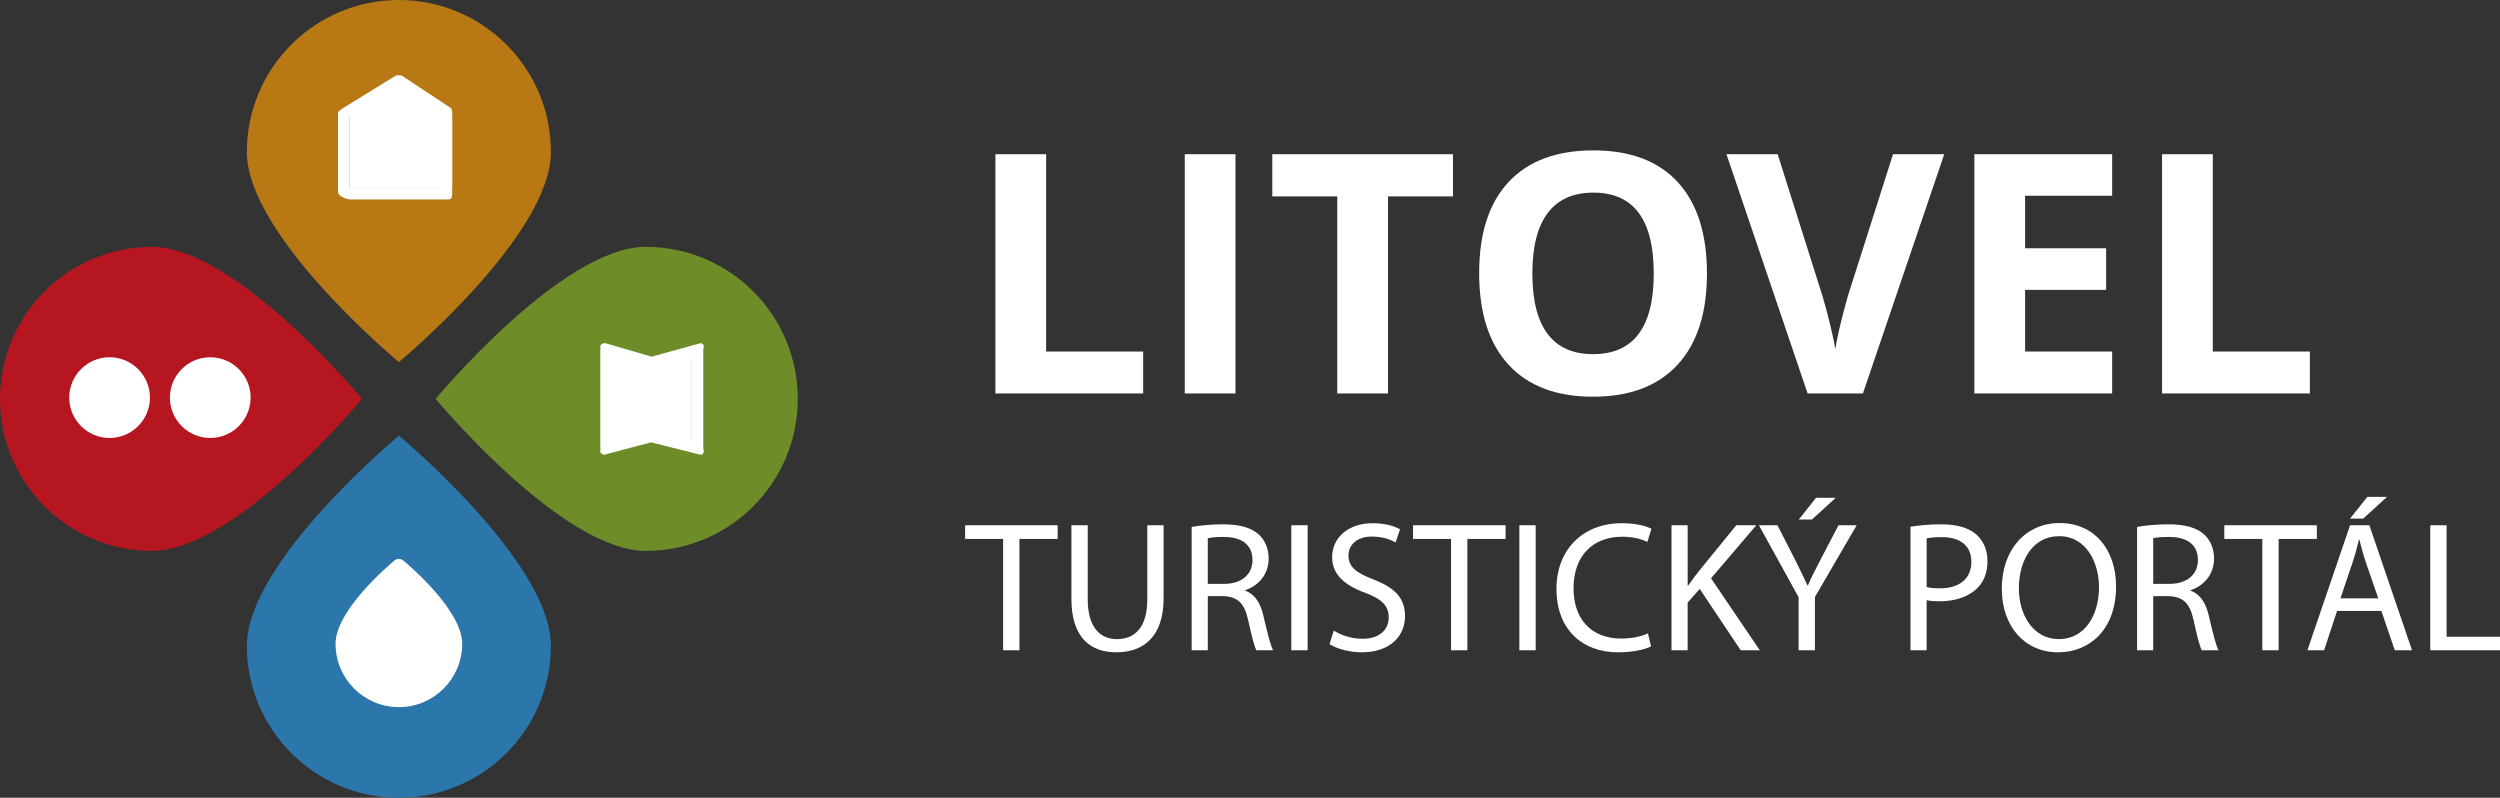 <?xml version="1.0" encoding="utf-8"?>
<!-- Generator: Adobe Illustrator 15.1.0, SVG Export Plug-In . SVG Version: 6.00 Build 0)  -->
<!DOCTYPE svg PUBLIC "-//W3C//DTD SVG 1.1//EN" "http://www.w3.org/Graphics/SVG/1.1/DTD/svg11.dtd">
<svg version="1.1" id="Vrstva_1" xmlns="http://www.w3.org/2000/svg" xmlns:xlink="http://www.w3.org/1999/xlink" x="0px" y="0px"
	 width="219.026px" height="69.891px" viewBox="0 0 219.026 69.891" enable-background="new 0 0 219.026 69.891"
	 xml:space="preserve">
<rect x="0" y="0" width="219.026" height="69.891" fill="#333333" stroke="none"/>
<g>
	<g>
		<g>
			<g>
				<path fill="#FFFFFF" d="M87.884,47.219h-3.331v-1.202h8.109v1.202h-3.348v9.751h-1.43V47.219z"/>
				<path fill="#FFFFFF" d="M95.298,46.017v6.501c0,2.438,1.089,3.477,2.551,3.477c1.609,0,2.665-1.072,2.665-3.477v-6.501h1.43
					v6.403c0,3.363-1.771,4.729-4.144,4.729c-2.243,0-3.933-1.268-3.933-4.68v-6.452H95.298z"/>
				<path fill="#FFFFFF" d="M104.402,46.164c0.715-0.13,1.755-0.228,2.714-0.228c1.512,0,2.503,0.293,3.169,0.894
					c0.536,0.487,0.861,1.235,0.861,2.097c0,1.43-0.91,2.389-2.047,2.779v0.049c0.829,0.292,1.333,1.072,1.592,2.209
					c0.357,1.527,0.618,2.584,0.845,3.007h-1.462c-0.179-0.325-0.423-1.251-0.715-2.616c-0.325-1.512-0.926-2.08-2.21-2.129h-1.333
					v4.745h-1.414V46.164z M105.816,51.153h1.446c1.511,0,2.47-0.829,2.47-2.08c0-1.414-1.024-2.031-2.519-2.031
					c-0.683,0-1.154,0.049-1.397,0.113V51.153z"/>
				<path fill="#FFFFFF" d="M114.562,46.017V56.97h-1.43V46.017H114.562z"/>
				<path fill="#FFFFFF" d="M116.854,55.248c0.635,0.406,1.545,0.716,2.52,0.716c1.446,0,2.291-0.765,2.291-1.869
					c0-1.008-0.585-1.609-2.063-2.162c-1.788-0.649-2.893-1.592-2.893-3.119c0-1.707,1.413-2.975,3.542-2.975
					c1.105,0,1.935,0.26,2.406,0.537l-0.391,1.153c-0.342-0.212-1.072-0.521-2.064-0.521c-1.494,0-2.063,0.895-2.063,1.642
					c0,1.024,0.667,1.527,2.178,2.112c1.853,0.715,2.778,1.609,2.778,3.218c0,1.69-1.234,3.169-3.818,3.169
					c-1.057,0-2.21-0.325-2.795-0.715L116.854,55.248z"/>
				<path fill="#FFFFFF" d="M127.127,47.219h-3.33v-1.202h8.108v1.202h-3.348v9.751h-1.431V47.219z"/>
				<path fill="#FFFFFF" d="M134.542,46.017V56.97h-1.43V46.017H134.542z"/>
				<path fill="#FFFFFF" d="M144.651,56.629c-0.504,0.26-1.561,0.52-2.893,0.52c-3.088,0-5.396-1.95-5.396-5.558
					c0-3.445,2.323-5.753,5.72-5.753c1.35,0,2.227,0.293,2.601,0.488l-0.357,1.153c-0.521-0.261-1.284-0.455-2.194-0.455
					c-2.566,0-4.273,1.642-4.273,4.518c0,2.698,1.544,4.403,4.193,4.403c0.877,0,1.754-0.178,2.323-0.455L144.651,56.629z"/>
				<path fill="#FFFFFF" d="M146.442,46.017h1.414v5.282h0.049c0.293-0.423,0.585-0.813,0.861-1.17l3.348-4.112h1.755l-3.966,4.647
					l4.274,6.306h-1.674l-3.591-5.379l-1.057,1.202v4.177h-1.414V46.017z"/>
				<path fill="#FFFFFF" d="M157.577,56.97v-4.647l-3.478-6.306h1.625l1.544,3.022c0.406,0.829,0.748,1.496,1.089,2.26h0.032
					c0.293-0.716,0.683-1.431,1.105-2.26l1.576-3.022h1.593l-3.657,6.289v4.664H157.577z M160.827,43.612l-2.08,1.902h-1.153
					l1.511-1.902H160.827z"/>
				<path fill="#FFFFFF" d="M167.38,46.147c0.683-0.113,1.577-0.211,2.714-0.211c1.398,0,2.422,0.325,3.071,0.91
					c0.585,0.52,0.959,1.316,0.959,2.291c0,0.992-0.292,1.771-0.845,2.34c-0.764,0.797-1.967,1.203-3.348,1.203
					c-0.423,0-0.813-0.017-1.138-0.098v4.388h-1.414V46.147z M168.794,51.428c0.309,0.082,0.698,0.114,1.17,0.114
					c1.706,0,2.747-0.845,2.747-2.323c0-1.463-1.041-2.162-2.584-2.162c-0.618,0-1.09,0.049-1.333,0.113V51.428z"/>
				<path fill="#FFFFFF" d="M185.389,51.379c0,3.754-2.291,5.77-5.086,5.77c-2.909,0-4.924-2.259-4.924-5.574
					c0-3.478,2.145-5.752,5.07-5.752C183.456,45.823,185.389,48.114,185.389,51.379z M176.874,51.542
					c0,2.356,1.268,4.452,3.511,4.452s3.51-2.063,3.51-4.55c0-2.194-1.138-4.469-3.493-4.469
					C178.043,46.976,176.874,49.154,176.874,51.542z"/>
				<path fill="#FFFFFF" d="M187.23,46.164c0.716-0.13,1.755-0.228,2.714-0.228c1.512,0,2.503,0.293,3.169,0.894
					c0.536,0.487,0.861,1.235,0.861,2.097c0,1.43-0.91,2.389-2.048,2.779v0.049c0.829,0.292,1.333,1.072,1.593,2.209
					c0.357,1.527,0.618,2.584,0.845,3.007h-1.462c-0.179-0.325-0.423-1.251-0.716-2.616c-0.324-1.512-0.926-2.08-2.209-2.129h-1.333
					v4.745h-1.414V46.164z M188.644,51.153h1.446c1.512,0,2.471-0.829,2.471-2.08c0-1.414-1.024-2.031-2.52-2.031
					c-0.683,0-1.154,0.049-1.397,0.113V51.153z"/>
				<path fill="#FFFFFF" d="M198.202,47.219h-3.33v-1.202h8.108v1.202h-3.348v9.751h-1.431V47.219z"/>
				<path fill="#FFFFFF" d="M204.754,53.525l-1.139,3.445h-1.462l3.737-10.953h1.69l3.737,10.953h-1.511l-1.171-3.445H204.754z
					 M208.362,52.42l-1.089-3.152c-0.244-0.716-0.406-1.365-0.569-2h-0.032c-0.163,0.635-0.325,1.316-0.552,1.982l-1.073,3.17
					H208.362z M209.125,43.531l-2.08,1.901h-1.154l1.512-1.901H209.125z"/>
				<path fill="#FFFFFF" d="M212.916,46.017h1.431v9.767h4.68v1.187h-6.11V46.017z"/>
			</g>
			<g>
				<path fill="#FFFFFF" d="M87.207,34.469V13.507h4.445v17.292h8.502v3.67H87.207z"/>
				<path fill="#FFFFFF" d="M103.796,34.469V13.507h4.445v20.962H103.796z"/>
				<path fill="#FFFFFF" d="M121.603,34.469h-4.444V17.207h-5.692v-3.699h15.829v3.699h-5.692V34.469z"/>
				<path fill="#FFFFFF" d="M149.547,23.959c0,3.47-0.859,6.137-2.58,8c-1.721,1.864-4.188,2.796-7.398,2.796
					c-3.212,0-5.678-0.932-7.398-2.796c-1.721-1.864-2.581-4.54-2.581-8.029s0.862-6.153,2.588-7.994
					c1.726-1.84,4.198-2.76,7.42-2.76s5.685,0.927,7.392,2.781C148.694,17.813,149.547,20.48,149.547,23.959z M134.25,23.959
					c0,2.342,0.444,4.105,1.333,5.291c0.889,1.185,2.218,1.778,3.986,1.778c3.546,0,5.318-2.356,5.318-7.069
					c0-4.722-1.763-7.083-5.29-7.083c-1.769,0-3.102,0.595-4,1.785C134.698,19.852,134.25,21.618,134.25,23.959z"/>
				<path fill="#FFFFFF" d="M165.85,13.507h4.487l-7.126,20.962h-4.846l-7.111-20.962h4.487l3.942,12.474
					c0.221,0.736,0.447,1.594,0.682,2.573c0.234,0.98,0.38,1.661,0.438,2.043c0.104-0.879,0.463-2.418,1.075-4.617L165.85,13.507z"
					/>
				<path fill="#FFFFFF" d="M185.047,34.469h-12.072V13.507h12.072v3.642h-7.627v4.602h7.098v3.642h-7.098v5.405h7.627V34.469z"/>
				<path fill="#FFFFFF" d="M189.42,34.469V13.507h4.445v17.292h8.502v3.67H189.42z"/>
			</g>
		</g>
	</g>
	<g>
		<g>
			<path fill="#B61620" d="M13.319,21.627c7.356,0,18.404,13.319,18.404,13.319S20.675,48.264,13.319,48.264
				C5.963,48.264,0,42.301,0,34.946C0,27.59,5.963,21.627,13.319,21.627z"/>
			<path fill="#6E8D29" d="M56.572,48.264c-7.356,0-18.404-13.318-18.404-13.318s11.048-13.319,18.404-13.319
				c7.356,0,13.319,5.963,13.319,13.319C69.892,42.301,63.929,48.264,56.572,48.264z"/>
		</g>
		<g>
			<path fill="#2B76AA" d="M21.627,56.573c0-7.356,13.319-18.404,13.319-18.404s13.319,11.048,13.319,18.404
				c0,7.355-5.963,13.318-13.319,13.318S21.627,63.928,21.627,56.573z"/>
			<path fill="#B87814" d="M48.265,13.319c0,7.356-13.319,18.404-13.319,18.404S21.627,20.675,21.627,13.319
				C21.627,5.963,27.59,0,34.946,0S48.265,5.963,48.265,13.319z"/>
		</g>
		<g>
			<g>
				<circle fill="#FFFFFF" cx="9.601" cy="34.834" r="2.94"/>
				<path fill="#FFFFFF" d="M9.601,38.37c-1.949,0-3.535-1.586-3.535-3.535s1.586-3.536,3.535-3.536c1.95,0,3.536,1.586,3.536,3.536
					S11.551,38.37,9.601,38.37z M9.601,32.491c-1.292,0-2.343,1.051-2.343,2.344c0,1.292,1.051,2.344,2.343,2.344
					c1.292,0,2.344-1.052,2.344-2.344C11.945,33.542,10.893,32.491,9.601,32.491z"/>
			</g>
			<g>
				<circle fill="#FFFFFF" cx="18.42" cy="34.834" r="2.94"/>
				<path fill="#FFFFFF" d="M18.42,38.37c-1.949,0-3.535-1.586-3.535-3.535s1.586-3.536,3.535-3.536s3.536,1.586,3.536,3.536
					S20.369,38.37,18.42,38.37z M18.42,32.491c-1.292,0-2.343,1.051-2.343,2.344c0,1.292,1.051,2.344,2.343,2.344
					c1.292,0,2.344-1.052,2.344-2.344C20.764,33.542,19.712,32.491,18.42,32.491z"/>
			</g>
		</g>
		<g>
			<polygon fill="#FFFFFF" points="39.614,16.475 30.614,16.475 30.614,9.925 35.154,7.185 39.614,9.925 			"/>
			<path fill="#FFFFFF" d="M39.276,17.475h-8.581c-0.33,0-1.082-0.308-1.082-0.637V9.925c0-0.204,0.348-0.394,0.521-0.503
				l4.451-2.741c0.196-0.125,0.507-0.124,0.703,0.002l4.152,2.742c0.17,0.109,0.174,0.298,0.174,0.5v6.913
				C39.614,17.167,39.605,17.475,39.276,17.475z M30.614,16.475h8V10.25l-3.962-2.359l-4.038,2.362V16.475z"/>
		</g>
		<g>
			<path fill="#FFFFFF" d="M29.993,56.405c0-2.734,4.953-6.844,4.953-6.844s4.953,4.109,4.953,6.844
				c0,2.736-2.218,4.953-4.953,4.953S29.993,59.141,29.993,56.405z"/>
			<path fill="#FFFFFF" d="M34.946,61.954c-3.06,0-5.549-2.488-5.549-5.549c0-2.93,4.64-6.863,5.168-7.303
				c0.221-0.182,0.54-0.182,0.761,0c0.529,0.439,5.168,4.373,5.168,7.303C40.495,59.465,38.005,61.954,34.946,61.954z
				 M34.946,50.346c-1.497,1.318-4.357,4.219-4.357,6.059c0,2.402,1.955,4.358,4.357,4.358s4.357-1.956,4.357-4.358
				C39.303,54.563,36.443,51.665,34.946,50.346z"/>
		</g>
		<g>
			<polygon fill="#FFFFFF" points="60.614,39.243 56.494,38.138 52.614,39.243 52.614,30.663 56.494,31.869 60.614,30.663 			"/>
			<path fill="#FFFFFF" d="M61.443,39.838c-0.048,0-0.097-0.006-0.145-0.018l-4.261-1.066l-4.023,1.064
				c-0.179,0.047-0.196,0.01-0.342-0.104c-0.147-0.112-0.059-0.287-0.059-0.473v-8.58c0-0.188-0.085-0.364,0.064-0.477
				c0.15-0.112,0.256-0.148,0.437-0.096l3.967,1.161l4.226-1.163c0.18-0.049,0.147-0.012,0.295,0.101
				c0.147,0.113,0.011,0.288,0.011,0.474v8.58c0,0.184,0.128,0.357-0.017,0.471C61.492,39.795,61.575,39.838,61.443,39.838z
				 M57.034,37.542c0.048,0-0.019,0.006,0.027,0.018l3.553,0.92v-7.037l-3.54,1c-0.106,0.029-0.081,0.028-0.187-0.002l-3.274-0.986
				v7.014l3.345-0.906C57.009,37.549,56.982,37.542,57.034,37.542z"/>
		</g>
	</g>
</g>
</svg>
